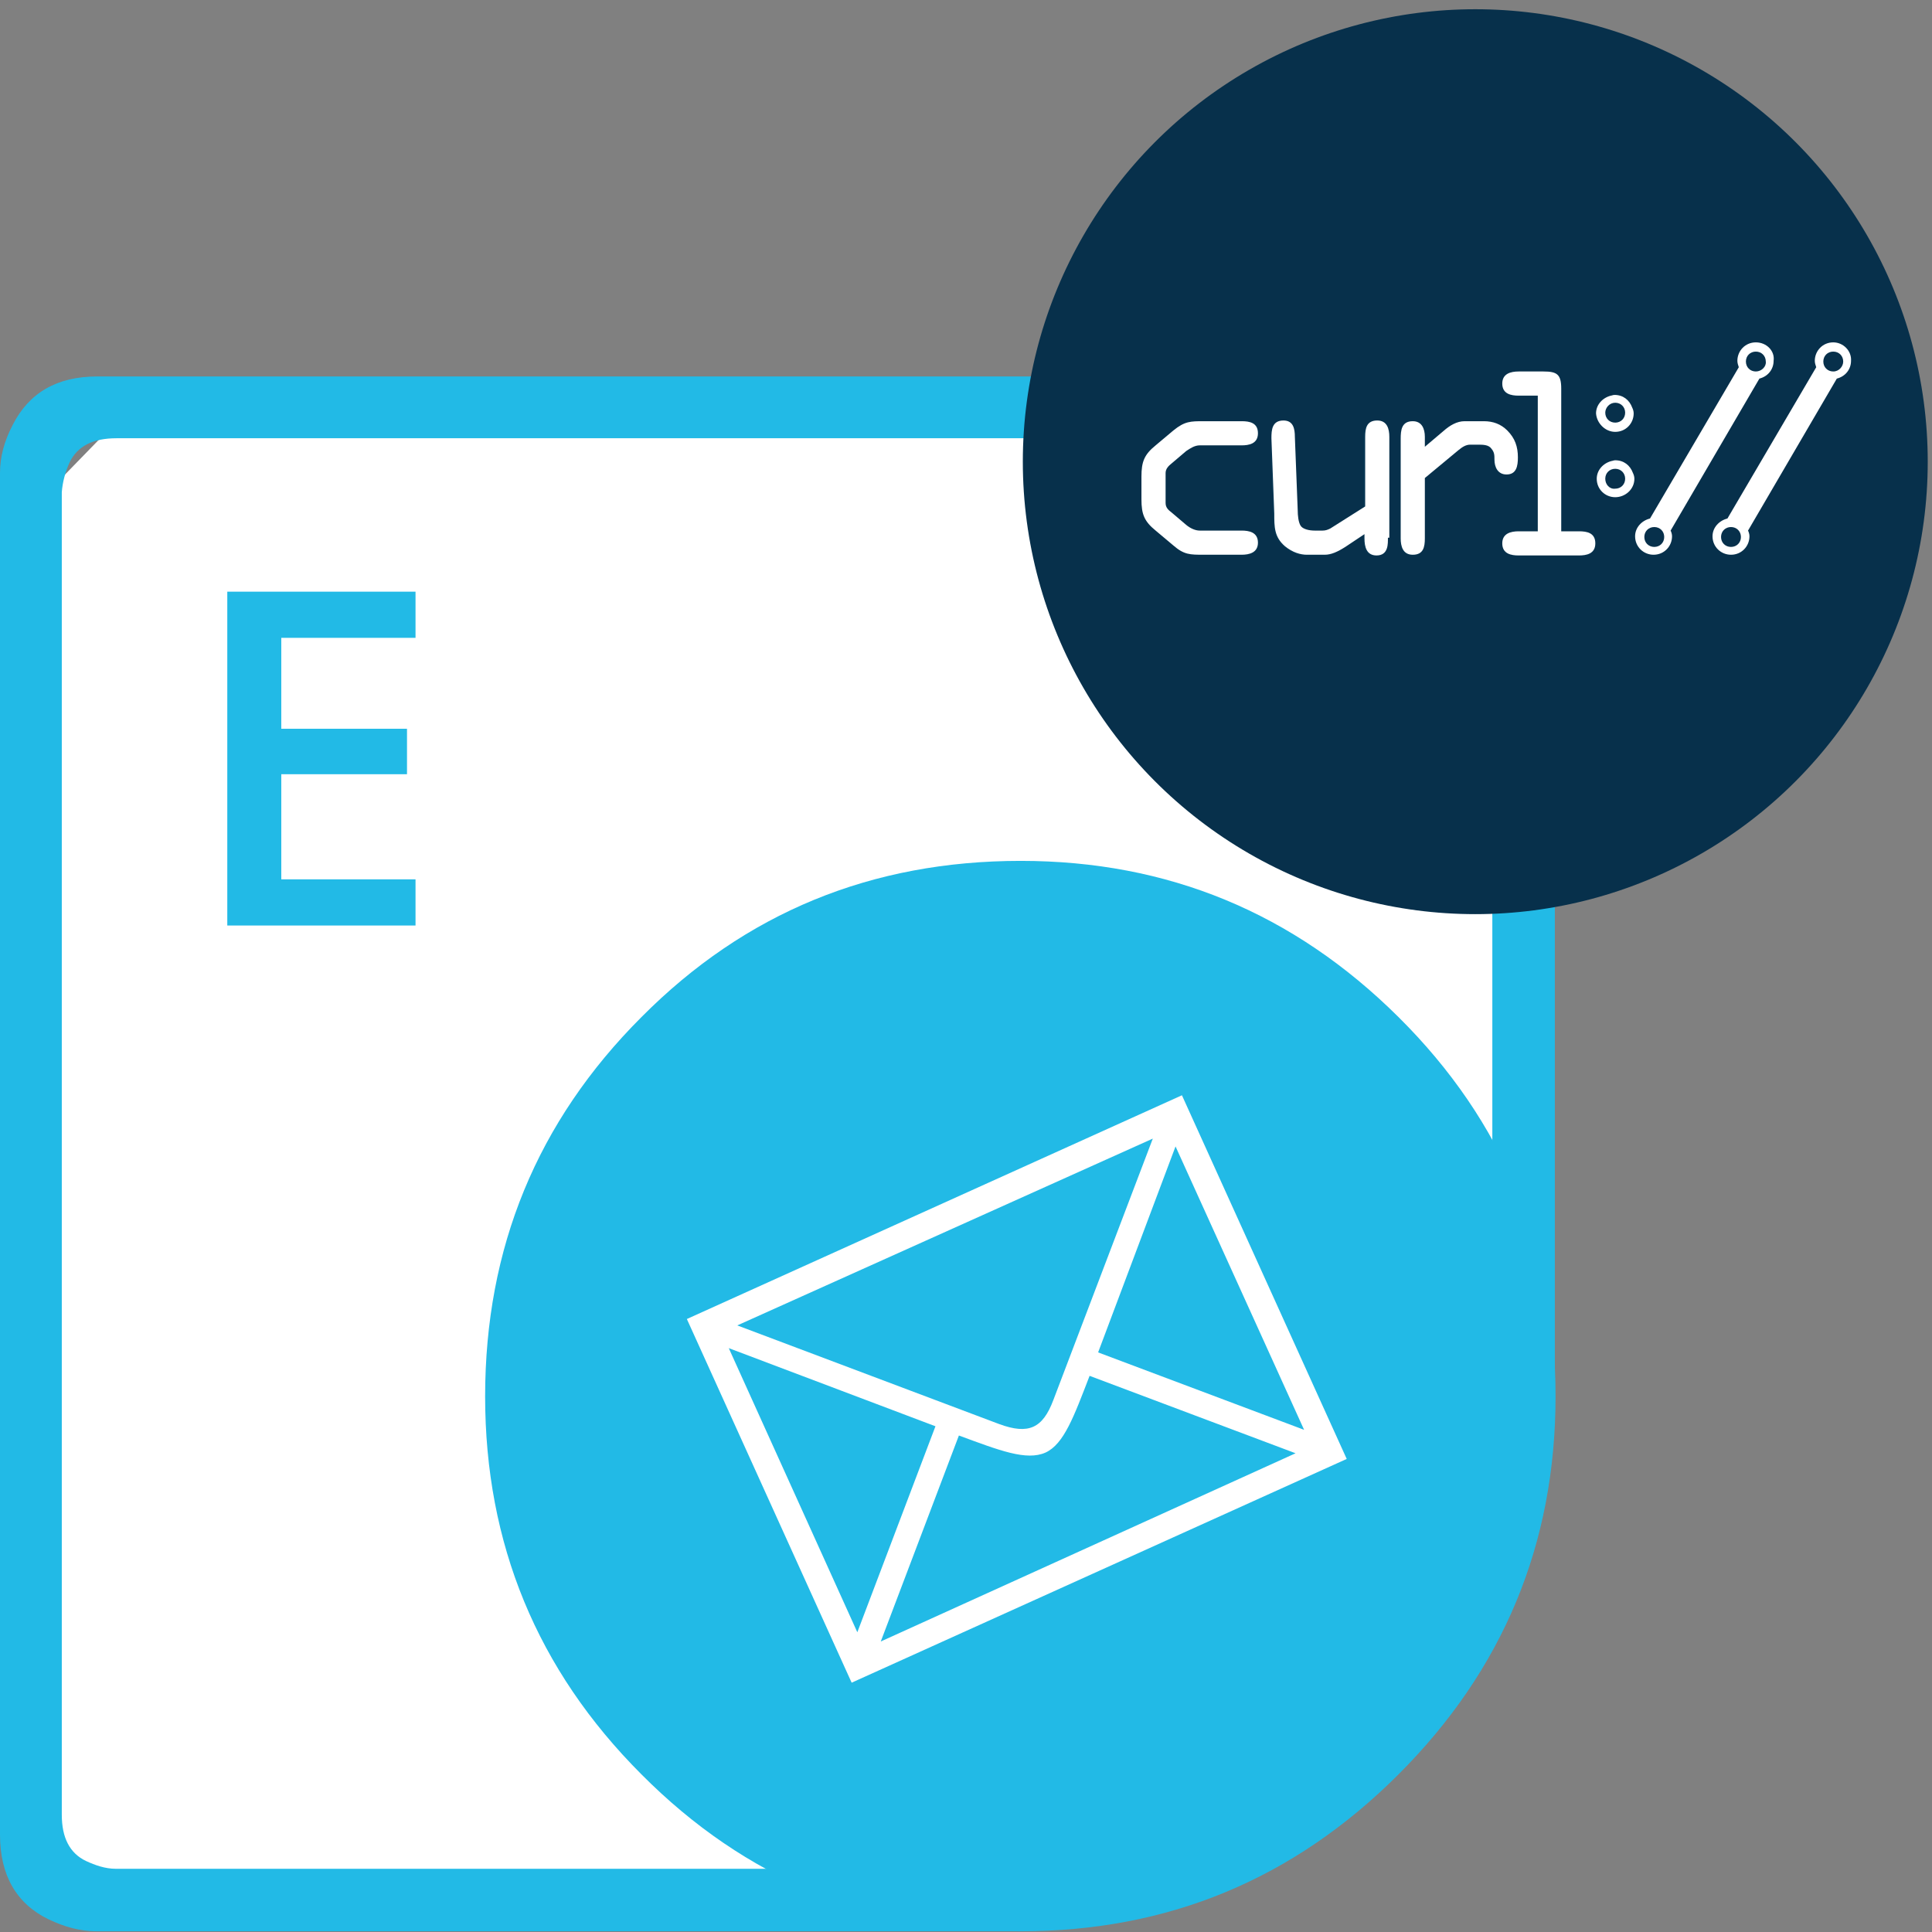 <?xml version="1.0" encoding="utf-8"?>
<!-- Generator: Adobe Illustrator 25.2.0, SVG Export Plug-In . SVG Version: 6.00 Build 0)  -->
<svg version="1.1" id="Layer_1" xmlns="http://www.w3.org/2000/svg" xmlns:xlink="http://www.w3.org/1999/xlink" x="0px" y="0px"
	 viewBox="0 0 272 272" style="enable-background:new 0 0 272 272;" xml:space="preserve">
<rect x="0" y="0" width="272" height="272" fill="#808080" stroke="none"/>
<style type="text/css">
	.st0{fill:#073551;}
	.st1{fill:#FFFFFF;}
	.st2{fill-rule:evenodd;clip-rule:evenodd;fill:#22BAE6;}
	.st3{fill:#22BAE6;}
	.st4{fill-rule:evenodd;clip-rule:evenodd;fill:#FFFFFF;}
	.st5{fill:#07304B;}
	.st6{clip-path:url(#SVGID_2_);}
	.st7{clip-path:url(#SVGID_4_);}
	.st8{clip-path:url(#SVGID_8_);}
	.st9{clip-path:url(#SVGID_10_);}
	.st10{clip-path:url(#SVGID_14_);}
	.st11{clip-path:url(#SVGID_16_);}
	.st12{clip-path:url(#SVGID_20_);}
	.st13{clip-path:url(#SVGID_22_);}
</style>
<symbol  id="glyph0-1" viewBox="-28.2 -32.5 56.5 64.9">
	<path id="path4165_2_" class="st0" d="M-28.2,5.6c0,7.1,1.3,10.6,6.9,15.1l8.5,7.1c5.4,4.4,8.2,4.6,14.9,4.6h18.3
		c3.8,0,7.9-0.8,7.9-5.8c0-5.1-4.6-5.8-7.9-5.8H0.1c-2.3,0-4.6-1.2-6.6-2.9l-7-5.9c-1.8-1.4-3.1-2.6-3.1-4.9V-7.2
		c0-2.3,1.3-3.5,3.1-4.9l7-5.9c2-1.7,4.3-2.9,6.6-2.9h20.3c3.4,0,7.9-0.7,7.9-5.8c0-4.9-4.1-5.8-7.9-5.8H2.1
		c-6.7,0-9.5,0.1-14.9,4.6l-8.5,7.1c-5.5,4.6-6.9,8.1-6.9,15.2C-28.2-5.6-28.2,5.6-28.2,5.6z"/>
</symbol>
<symbol  id="glyph0-2" viewBox="-28.3 -32.5 56.6 64.9">
	<path id="path4168_2_" class="st0" d="M28.3-24.5c0-4-0.8-7.9-5.8-7.9c-4.9,0-5.8,4-5.8,7.9V9.1l-17,10.7c-1.1,0.7-2.3,1.1-3.6,1.1
		h-3.8c-2.8,0-5.8-0.7-6.7-2.4c-1-1.7-1.1-4.8-1.2-7.5l-1.2-35.5c-0.1-3.7-0.7-7.9-5.7-7.9c-5.3,0-5.9,4.5-5.8,8.7l1.2,36.3
		c0.2,6.2,0.1,11.2,5.3,15.6c3.8,3.2,7.5,4.2,10.7,4.2h8.5c3.1,0,6.2-1.4,10-3.8l9.4-6.1v1.9c0,4,0.8,8.1,5.8,8.1
		c6.1,0,5.7-5.9,5.7-8.5V-24.5z"/>
</symbol>
<symbol  id="glyph0-3" viewBox="-28.4 -32.5 56.7 65">
	<path id="path4171_2_" class="st0" d="M-28.4,24.6c0,4,0.8,7.9,5.8,7.9c4.9,0,5.8-4,5.8-7.9V-4.7L-0.7-18c2-1.7,3.6-2.8,5.8-2.8
		h3.4c2.8,0,5.5,0,7,2c1.2,1.7,1.2,3.1,1.2,5c0,3.7,1.7,7.1,5.9,7.1c4.9,0,5.7-4.1,5.7-8.1c0-5.3-1.3-9.2-5.2-13.1
		c-3.1-3.1-6.8-4.6-11.3-4.6H2.4c-3.6,0-7,2.3-10.2,4.9l-9,7.5v-4.7c0-3.8-1.2-7.7-5.8-7.7c-5.3,0-5.8,4.3-5.8,8.5V24.6z"/>
</symbol>
<symbol  id="glyph0-4" viewBox="-22.5 -44.3 45.1 88.7">
	<path id="path4174_2_" class="st0" d="M6-36.2c0-6.9-1.9-8.1-8.5-8.1h-12.1c-3.9,0-7.9,0.8-7.9,5.8c0,5.1,4.6,5.8,7.9,5.8h9.1v65.5
		h-9.1c-3.9,0-7.9,0.8-7.9,5.8s4.6,5.8,7.9,5.8h29.3c3.4,0,7.9-0.7,7.9-5.8c0-4.9-4.1-5.8-7.9-5.8H6V-36.2z"/>
</symbol>
<g id="Email">
	<polygon class="st1" points="211.1,65.6 203.9,60.9 14.9,60.9 7.8,68.2 7.8,257.7 12.4,263.9 153.5,263.9 211.1,190.9 	"/>
	<path class="st2" d="M68.3,196.6c0-20.9,7.3-38.7,22-53.4c14.6-14.7,32.4-22,53.4-22c20.7,0,38.4,7.3,53.2,22
		c14.8,14.7,22.1,32.4,22.1,53.4c0,20.8-7.4,38.5-22.1,53.2c-14.8,14.8-32.5,22.1-53.2,22.1c-21,0-38.8-7.4-53.4-22.1
		C75.6,235.1,68.3,217.3,68.3,196.6"/>
	<path class="st2" d="M218.9,196.6h-8.8V69.4c0-3.2-1.1-5.4-3.5-6.6c-0.8-0.4-1.7-0.7-2.8-0.9l-1.3-0.2H16.4c-3.3,0-5.5,1.1-6.6,3.4
		c-0.6,1.3-1,2.8-1.1,4.2v186.2c0,3.2,1.1,5.4,3.4,6.5c1.3,0.6,2.7,1.1,4.2,1.1h123.4l3.9,8.8h-130c-2.3,0-4.5-0.6-6.8-1.7
		C2.3,268,0,264,0,258.3V66.6c0-2.3,0.6-4.5,1.8-6.8C4.1,55.3,8,53,13.7,53h191.6l2.1,0.2c1.7,0.2,3.3,0.7,4.7,1.5
		c4.5,2.3,6.8,6.2,6.8,11.9V196.6z"/>
	<g>
		<path class="st3" d="M58.5,130.3H32v-47h26.5v6.5H39.6v12.8h17.7v6.4H39.6v14.8h18.9V130.3z"/>
	</g>
	<path class="st4" d="M119.9,236.9l-23.2-51.2l69.7-31.5l23.2,51.2L119.9,236.9z M165.5,161.4l-10.9,29l29,10.9L165.5,161.4z
		 M103.8,186.6l36.9,13.9c4.1,1.5,6.1,0.6,7.6-3.4l14-36.8L103.8,186.6z M182.4,204.6l-29-10.9c-2.2,5.7-3.6,9.6-6.2,10.8
		c-2.7,1.2-6.5-0.3-12.2-2.4l-11,29L182.4,204.6z M102.6,189.8l18.1,40l11-29L102.6,189.8z"/>
</g>
<circle class="st5" cx="207.7" cy="65" r="63.7"/>
<g>
	<path id="path4177" class="st1" d="M258.1,52.3c-0.8,0-1.4-0.6-1.4-1.4c0-0.8,0.6-1.4,1.4-1.4s1.4,0.6,1.4,1.4
		C259.5,51.6,258.9,52.3,258.1,52.3 M243.7,77c-0.8,0-1.4-0.6-1.4-1.4s0.6-1.4,1.4-1.4c0.8,0,1.4,0.6,1.4,1.4
		C245.1,76.4,244.5,77,243.7,77 M258.1,48.2c-1.5,0-2.6,1.2-2.6,2.6c0,0.3,0.1,0.6,0.2,0.9L243.2,73c-1.2,0.3-2.1,1.3-2.1,2.5
		c0,1.5,1.2,2.6,2.6,2.6c1.5,0,2.6-1.2,2.6-2.6c0-0.3-0.1-0.6-0.2-0.8l12.5-21.4c1.2-0.3,2-1.3,2-2.5
		C260.7,49.4,259.5,48.2,258.1,48.2"/>
	<path id="path4179" class="st1" d="M247.2,52.3c-0.8,0-1.4-0.6-1.4-1.4c0-0.8,0.6-1.4,1.4-1.4c0.8,0,1.4,0.6,1.4,1.4
		C248.7,51.6,248,52.3,247.2,52.3 M232.9,77c-0.8,0-1.4-0.6-1.4-1.4s0.6-1.4,1.4-1.4c0.8,0,1.4,0.6,1.4,1.4
		C234.3,76.4,233.7,77,232.9,77 M247.2,48.2c-1.5,0-2.6,1.2-2.6,2.6c0,0.3,0.1,0.6,0.2,0.9L232.3,73c-1.2,0.3-2.1,1.3-2.1,2.5
		c0,1.5,1.2,2.6,2.6,2.6c1.5,0,2.6-1.2,2.6-2.6c0-0.3-0.1-0.6-0.2-0.8l12.5-21.4c1.2-0.3,2-1.3,2-2.5
		C249.9,49.4,248.7,48.2,247.2,48.2"/>
	<path id="path4181" class="st1" d="M227.4,56.7c0.8,0,1.4,0.6,1.4,1.4c0,0.8-0.6,1.4-1.4,1.4c-0.8,0-1.4-0.6-1.4-1.4
		C226,57.4,226.6,56.7,227.4,56.7 M227.4,60.8c1.5,0,2.6-1.2,2.6-2.6c0-0.3-0.1-0.6-0.2-0.8c-0.4-1.1-1.3-1.8-2.5-1.8
		c-0.2,0-0.4,0.1-0.5,0.1c-1.2,0.3-2.1,1.3-2.1,2.5C224.8,59.6,226,60.8,227.4,60.8"/>
	<path id="path4183" class="st1" d="M226,67.4c0-0.8,0.6-1.4,1.4-1.4c0.8,0,1.4,0.6,1.4,1.4s-0.6,1.4-1.4,1.4
		C226.6,68.9,226,68.2,226,67.4 M230.1,67.4c0-0.3-0.1-0.6-0.2-0.8c-0.4-1.1-1.3-1.8-2.5-1.8c-0.2,0-0.4,0.1-0.5,0.1
		c-1.2,0.3-2.1,1.3-2.1,2.5c0,1.5,1.2,2.6,2.6,2.6S230.1,68.9,230.1,67.4"/>
	<g id="use4187">
		<g>
			<g>
				<g>
					<g>
						<defs>
							<rect id="SVGID_1_" x="160.7" y="59.3" width="16.5" height="18.9"/>
						</defs>
						<clipPath id="SVGID_2_">
							<use xlink:href="#SVGID_1_"  style="overflow:visible;"/>
						</clipPath>
						<g class="st6">
							<g>
								<g>
									<defs>
										<rect id="SVGID_3_" x="160.7" y="59.3" width="16.5" height="18.9"/>
									</defs>
									<clipPath id="SVGID_4_">
										<use xlink:href="#SVGID_3_"  style="overflow:visible;"/>
									</clipPath>
									<g class="st7">
										<g>
											<defs>
												<rect id="SVGID_5_" x="160.7" y="59.3" width="16.5" height="18.9"/>
											</defs>
											<clipPath id="SVGID_6_">
												<use xlink:href="#SVGID_5_"  style="overflow:visible;"/>
											</clipPath>
											<g style="clip-path:url(#SVGID_6_);">
												
													<use xlink:href="#glyph0-1"  width="56.5" height="64.9" x="-28.2" y="-32.5" transform="matrix(0.291 0 0 0.291 168.957 68.71)" style="overflow:visible;"/>
											</g>
										</g>
									</g>
								</g>
							</g>
						</g>
					</g>
				</g>
			</g>
		</g>
		<g>
			<g>
				<path id="path4165_12_" class="st1" d="M160.7,67.1c0-2.1,0.4-3.1,2-4.4l2.5-2.1c1.6-1.3,2.4-1.3,4.3-1.3h5.3
					c1.1,0,2.3,0.2,2.3,1.7s-1.3,1.7-2.3,1.7h-5.9c-0.7,0-1.3,0.4-1.9,0.8l-2,1.7c-0.5,0.4-0.9,0.8-0.9,1.4v4.2c0,0.7,0.4,1,0.9,1.4
					l2,1.7c0.6,0.5,1.3,0.8,1.9,0.8h5.9c1,0,2.3,0.2,2.3,1.7c0,1.4-1.2,1.7-2.3,1.7h-5.3c-2,0-2.8,0-4.3-1.3l-2.5-2.1
					c-1.6-1.3-2-2.3-2-4.4V67.1z"/>
			</g>
		</g>
	</g>
	<g id="use4189">
		<g>
			<g>
				<g>
					<g>
						<defs>
							<rect id="SVGID_7_" x="178.9" y="59.3" width="16.5" height="18.9"/>
						</defs>
						<clipPath id="SVGID_8_">
							<use xlink:href="#SVGID_7_"  style="overflow:visible;"/>
						</clipPath>
						<g class="st8">
							<g>
								<g>
									<defs>
										<rect id="SVGID_9_" x="178.9" y="59.3" width="16.5" height="18.9"/>
									</defs>
									<clipPath id="SVGID_10_">
										<use xlink:href="#SVGID_9_"  style="overflow:visible;"/>
									</clipPath>
									<g class="st9">
										<g>
											<defs>
												<rect id="SVGID_11_" x="178.8" y="59.3" width="16.5" height="18.9"/>
											</defs>
											<clipPath id="SVGID_12_">
												<use xlink:href="#SVGID_11_"  style="overflow:visible;"/>
											</clipPath>
											<g transform="matrix(1 0 0 1 -1.525879e-05 0)" style="clip-path:url(#SVGID_12_);">
												
													<use xlink:href="#glyph0-2"  width="56.6" height="64.9" x="-28.3" y="-32.5" transform="matrix(0.291 0 0 0.291 187.056 68.797)" style="overflow:visible;"/>
											</g>
										</g>
									</g>
								</g>
							</g>
						</g>
					</g>
				</g>
			</g>
		</g>
		<g>
			<g>
				<path id="path4168_12_" class="st1" d="M195.4,75.7c0,0.8,0.1,2.5-1.6,2.5c-1.4,0-1.7-1.2-1.7-2.4v-0.6l-2.7,1.8
					c-1.1,0.7-2,1.1-2.9,1.1H184c-0.9,0-2-0.3-3.1-1.2c-1.5-1.3-1.5-2.7-1.5-4.6L179,61.7c0-1.2,0.1-2.5,1.7-2.5
					c1.4,0,1.6,1.2,1.6,2.3l0.4,10.3c0,0.8,0.1,1.7,0.4,2.2c0.3,0.5,1.2,0.7,2,0.7h1.1c0.4,0,0.7-0.1,1.1-0.3l4.9-3.1v-9.8
					c0-1.2,0.2-2.3,1.7-2.3c1.4,0,1.7,1.2,1.7,2.3v14.2H195.4z"/>
			</g>
		</g>
	</g>
	<g id="use4193">
		<g>
			<g>
				<g>
					<g>
						<defs>
							<rect id="SVGID_13_" x="197.1" y="59.3" width="16.5" height="18.9"/>
						</defs>
						<clipPath id="SVGID_14_">
							<use xlink:href="#SVGID_13_"  style="overflow:visible;"/>
						</clipPath>
						<g class="st10">
							<g>
								<g>
									<defs>
										<rect id="SVGID_15_" x="197.1" y="59.3" width="16.5" height="18.9"/>
									</defs>
									<clipPath id="SVGID_16_">
										<use xlink:href="#SVGID_15_"  style="overflow:visible;"/>
									</clipPath>
									<g class="st11">
										<g>
											<defs>
												<rect id="SVGID_17_" x="197.1" y="59.3" width="16.5" height="18.9"/>
											</defs>
											<clipPath id="SVGID_18_">
												<use xlink:href="#SVGID_17_"  style="overflow:visible;"/>
											</clipPath>
											<g style="clip-path:url(#SVGID_18_);">
												
													<use xlink:href="#glyph0-3"  width="56.7" height="65" x="-28.4" y="-32.5" transform="matrix(0.291 0 0 0.291 205.412 68.724)" style="overflow:visible;"/>
											</g>
										</g>
									</g>
								</g>
							</g>
						</g>
					</g>
				</g>
			</g>
		</g>
		<g>
			<g>
				<path id="path4171_12_" class="st1" d="M197.2,61.8c0-1.2,0.1-2.5,1.7-2.5c1.3,0,1.7,1.1,1.7,2.2v1.4l2.6-2.2
					c0.9-0.8,1.9-1.4,3-1.4h2.7c1.3,0,2.4,0.4,3.3,1.3c1.1,1.1,1.5,2.3,1.5,3.8c0,1.2-0.2,2.4-1.6,2.4c-1.2,0-1.7-1-1.7-2.1
					c0-0.6,0-1-0.4-1.5c-0.4-0.6-1.2-0.6-2-0.6h-1c-0.6,0-1.1,0.3-1.7,0.8l-4.7,3.9v8.5c0,1.2-0.2,2.3-1.7,2.3
					c-1.4,0-1.7-1.2-1.7-2.3L197.2,61.8L197.2,61.8z"/>
			</g>
		</g>
	</g>
	<g id="use4195">
		<g>
			<g>
				<g>
					<g>
						<defs>
							<rect id="SVGID_19_" x="211.5" y="52.4" width="13.2" height="25.8"/>
						</defs>
						<clipPath id="SVGID_20_">
							<use xlink:href="#SVGID_19_"  style="overflow:visible;"/>
						</clipPath>
						<g class="st12">
							<g>
								<g>
									<defs>
										<rect id="SVGID_21_" x="211.5" y="52.4" width="13.1" height="25.9"/>
									</defs>
									<clipPath id="SVGID_22_">
										<use xlink:href="#SVGID_21_"  style="overflow:visible;"/>
									</clipPath>
									<g transform="matrix(1 0 0 1 -1.525879e-05 0)" class="st13">
										<g>
											<defs>
												<rect id="SVGID_23_" x="211.5" y="52.4" width="13.1" height="25.9"/>
											</defs>
											<clipPath id="SVGID_24_">
												<use xlink:href="#SVGID_23_"  style="overflow:visible;"/>
											</clipPath>
											<g style="clip-path:url(#SVGID_24_);">
												
													<use xlink:href="#glyph0-4"  width="45.1" height="88.7" x="-22.5" y="-44.3" transform="matrix(0.291 0 0 0.291 218.095 65.327)" style="overflow:visible;"/>
											</g>
										</g>
									</g>
								</g>
							</g>
						</g>
					</g>
				</g>
			</g>
		</g>
		<g>
			<g>
				<path id="path4174_12_" class="st1" d="M219.8,74.8h2.5c1.1,0,2.3,0.2,2.3,1.7s-1.3,1.7-2.3,1.7h-8.5c-1,0-2.3-0.2-2.3-1.7
					c0-1.4,1.2-1.7,2.3-1.7h2.7V55.7h-2.7c-1,0-2.3-0.2-2.3-1.7c0-1.4,1.2-1.7,2.3-1.7h3.5c1.9,0,2.5,0.4,2.5,2.4V74.8z"/>
			</g>
		</g>
	</g>
</g>
<g>
</g>
<g>
</g>
<g>
</g>
<g>
</g>
<g>
</g>
<g>
</g>
<g>
</g>
<g>
</g>
<g>
</g>
<g>
</g>
<g>
</g>
<g>
</g>
</svg>
